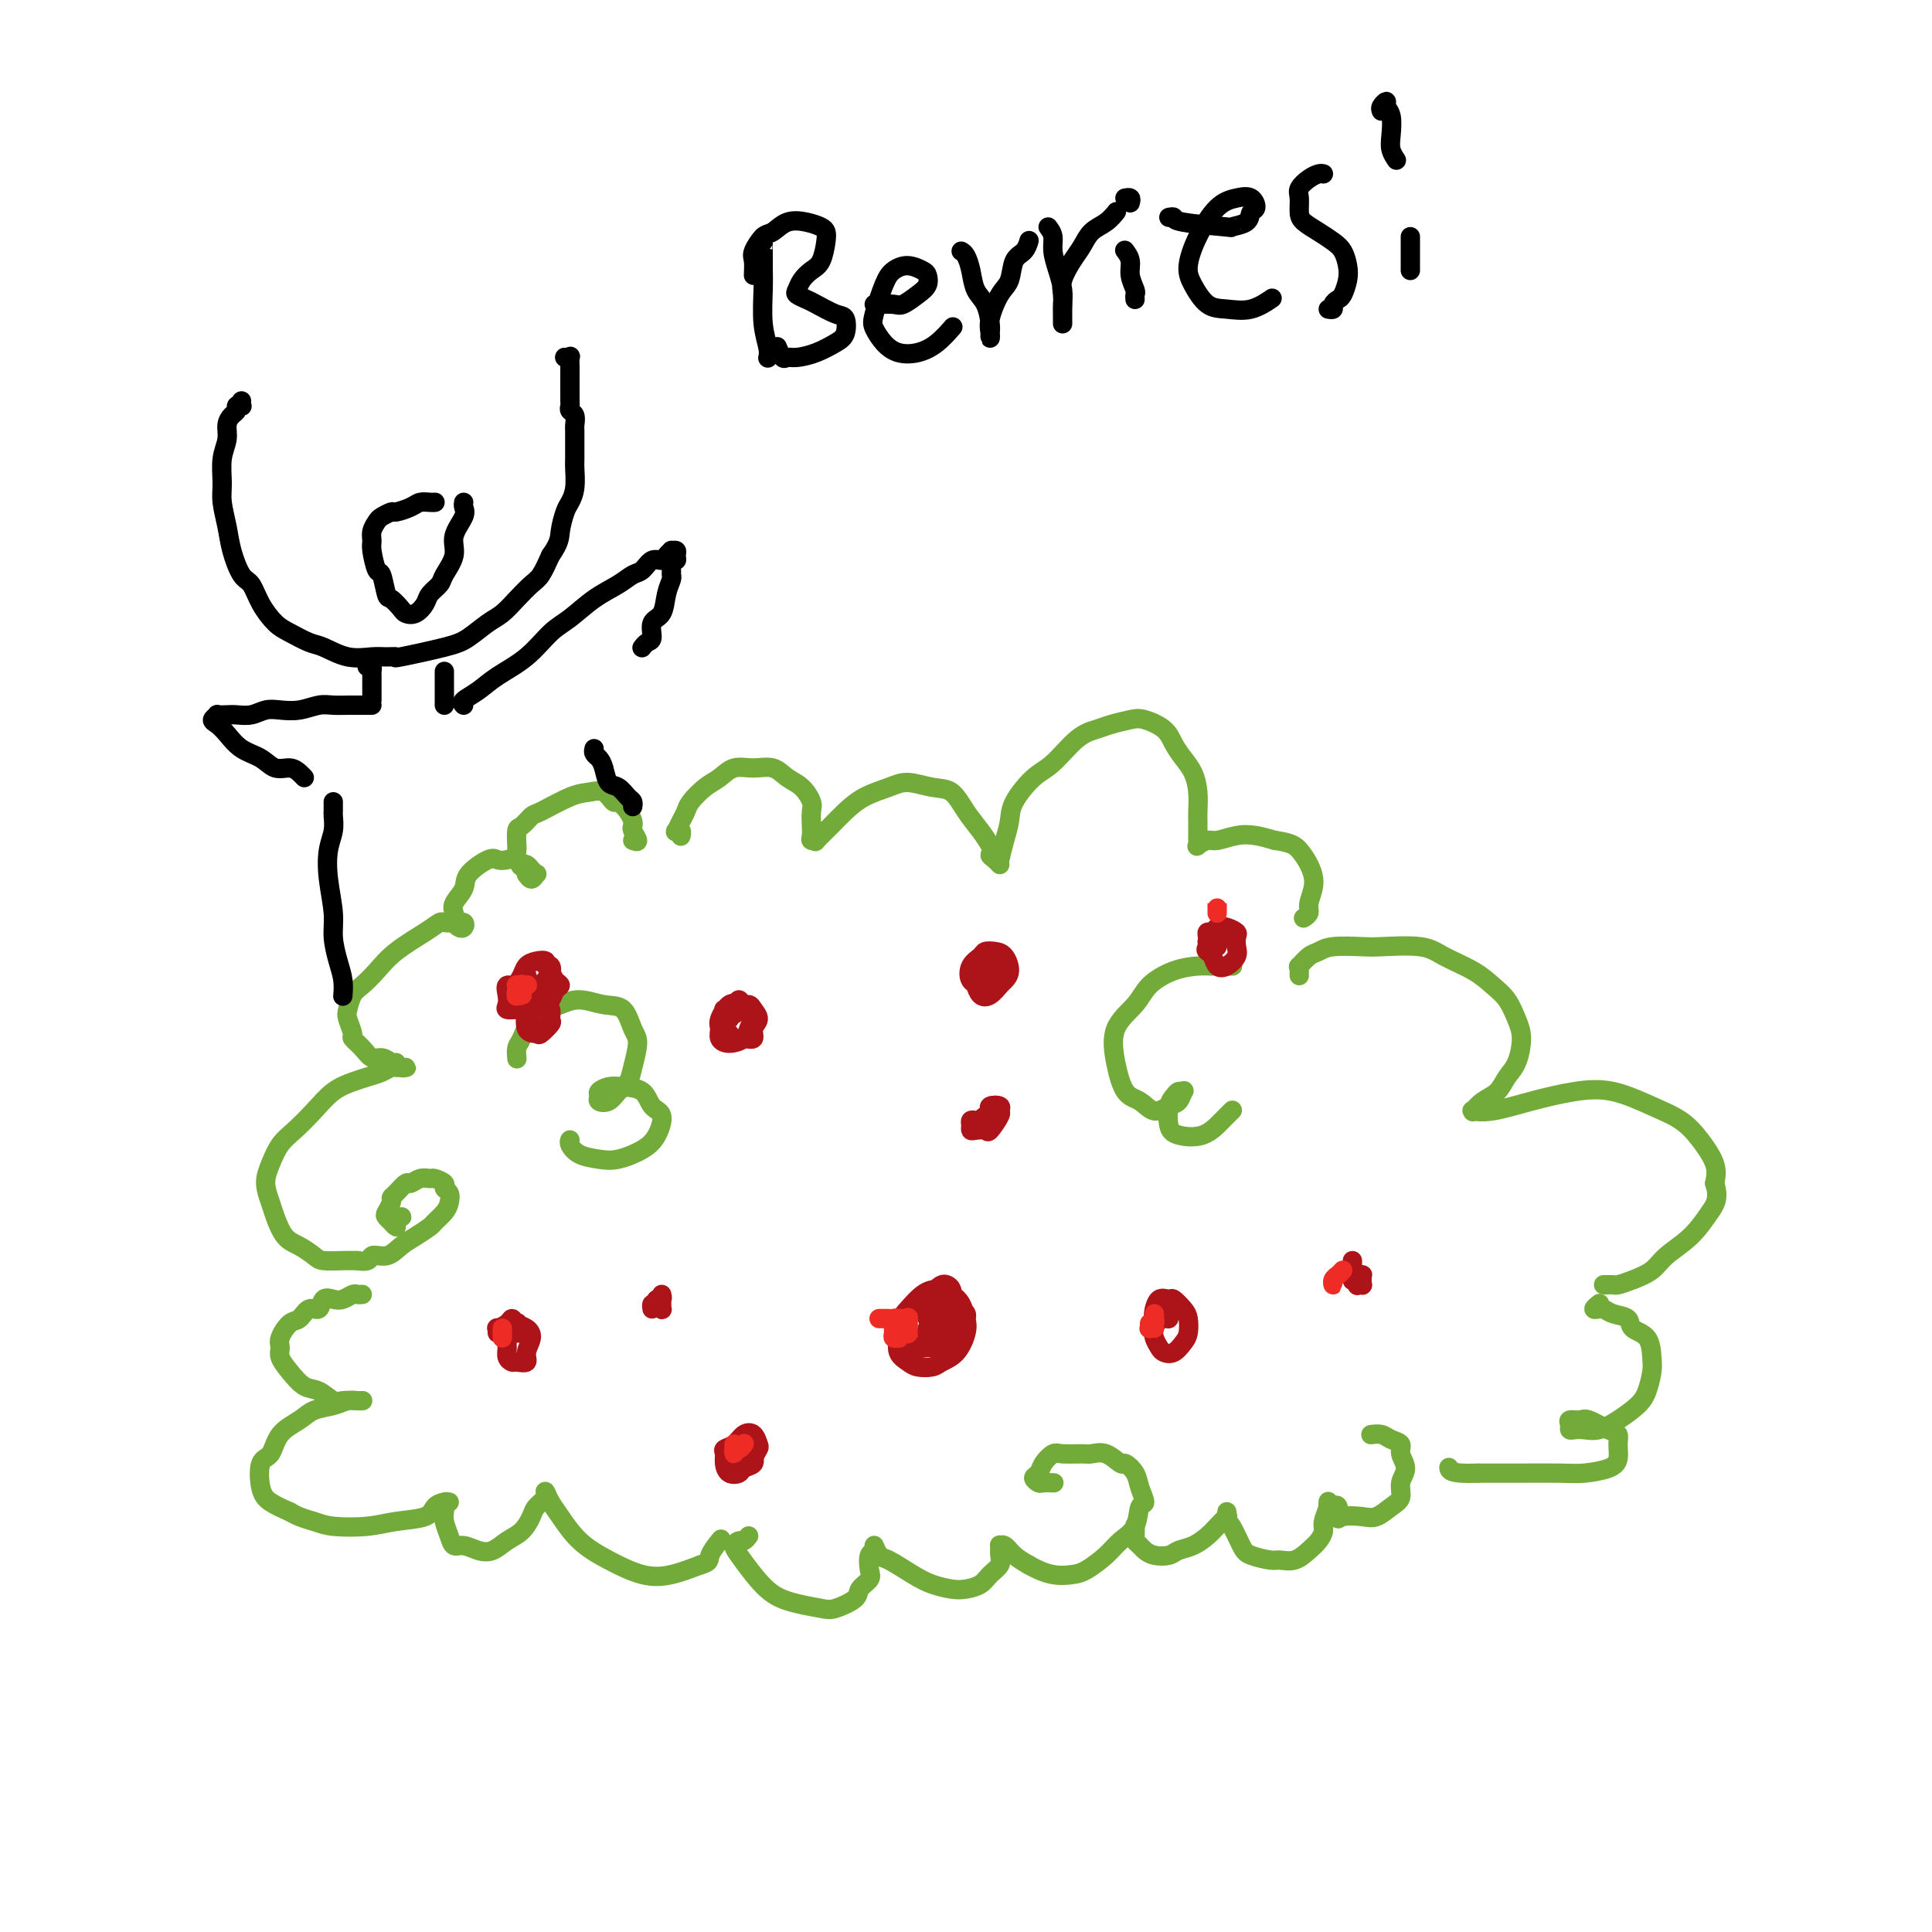 <svg viewBox='0 0 400 400' version='1.1' xmlns='http://www.w3.org/2000/svg' xmlns:xlink='http://www.w3.org/1999/xlink'><g fill='none' stroke='#73AB3A' stroke-width='4' stroke-linecap='round' stroke-linejoin='round'><path d='M131,174c0.535,0.201 1.070,0.402 1,0c-0.070,-0.402 -0.744,-1.408 -1,-2c-0.256,-0.592 -0.095,-0.769 0,-1c0.095,-0.231 0.126,-0.514 0,-1c-0.126,-0.486 -0.407,-1.174 -1,-2c-0.593,-0.826 -1.499,-1.790 -2,-2c-0.501,-0.210 -0.596,0.333 -1,0c-0.404,-0.333 -1.115,-1.541 -2,-2c-0.885,-0.459 -1.942,-0.168 -3,0c-1.058,0.168 -2.115,0.214 -4,1c-1.885,0.786 -4.596,2.312 -6,3c-1.404,0.688 -1.500,0.536 -2,1c-0.500,0.464 -1.403,1.543 -2,2c-0.597,0.457 -0.889,0.292 -1,1c-0.111,0.708 -0.040,2.289 0,3c0.040,0.711 0.048,0.553 0,1c-0.048,0.447 -0.154,1.498 0,2c0.154,0.502 0.567,0.456 1,1c0.433,0.544 0.887,1.677 1,2c0.113,0.323 -0.116,-0.165 0,0c0.116,0.165 0.578,0.983 1,1c0.422,0.017 0.804,-0.766 1,-1c0.196,-0.234 0.207,0.082 0,0c-0.207,-0.082 -0.633,-0.560 -1,-1c-0.367,-0.440 -0.676,-0.840 -1,-1c-0.324,-0.160 -0.662,-0.080 -1,0'/><path d='M108,179c-0.133,1.014 -0.467,-0.451 -1,-1c-0.533,-0.549 -1.265,-0.180 -2,0c-0.735,0.180 -1.472,0.173 -2,0c-0.528,-0.173 -0.845,-0.513 -2,0c-1.155,0.513 -3.146,1.878 -4,3c-0.854,1.122 -0.569,2.002 -1,3c-0.431,0.998 -1.577,2.113 -2,3c-0.423,0.887 -0.124,1.545 0,2c0.124,0.455 0.073,0.707 0,1c-0.073,0.293 -0.169,0.629 0,1c0.169,0.371 0.602,0.779 1,1c0.398,0.221 0.760,0.254 1,0c0.240,-0.254 0.360,-0.796 0,-1c-0.360,-0.204 -1.198,-0.071 -2,0c-0.802,0.071 -1.569,0.080 -2,0c-0.431,-0.080 -0.528,-0.250 -1,0c-0.472,0.250 -1.320,0.919 -3,2c-1.680,1.081 -4.191,2.573 -6,4c-1.809,1.427 -2.917,2.790 -4,4c-1.083,1.210 -2.142,2.268 -3,3c-0.858,0.732 -1.513,1.137 -2,2c-0.487,0.863 -0.804,2.184 -1,3c-0.196,0.816 -0.271,1.126 0,2c0.271,0.874 0.888,2.310 1,3c0.112,0.690 -0.279,0.632 0,1c0.279,0.368 1.229,1.160 2,2c0.771,0.840 1.361,1.726 2,2c0.639,0.274 1.325,-0.065 2,0c0.675,0.065 1.337,0.532 2,1'/><path d='M81,220c1.476,0.944 1.167,0.306 1,0c-0.167,-0.306 -0.191,-0.278 0,0c0.191,0.278 0.598,0.807 1,1c0.402,0.193 0.799,0.051 1,0c0.201,-0.051 0.206,-0.011 0,0c-0.206,0.011 -0.625,-0.008 -1,0c-0.375,0.008 -0.707,0.043 -1,0c-0.293,-0.043 -0.546,-0.165 -1,0c-0.454,0.165 -1.111,0.616 -2,1c-0.889,0.384 -2.012,0.700 -3,1c-0.988,0.300 -1.840,0.582 -3,1c-1.160,0.418 -2.629,0.971 -4,2c-1.371,1.029 -2.645,2.532 -4,4c-1.355,1.468 -2.791,2.900 -4,4c-1.209,1.100 -2.192,1.868 -3,3c-0.808,1.132 -1.441,2.628 -2,4c-0.559,1.372 -1.045,2.618 -1,4c0.045,1.382 0.621,2.899 1,4c0.379,1.101 0.561,1.787 1,3c0.439,1.213 1.135,2.952 2,4c0.865,1.048 1.897,1.405 3,2c1.103,0.595 2.275,1.427 3,2c0.725,0.573 1.003,0.885 2,1c0.997,0.115 2.713,0.033 4,0c1.287,-0.033 2.143,-0.016 3,0'/><path d='M74,261c2.857,0.521 2.499,-0.676 3,-1c0.501,-0.324 1.859,0.226 3,0c1.141,-0.226 2.064,-1.230 3,-2c0.936,-0.770 1.886,-1.308 3,-2c1.114,-0.692 2.391,-1.537 3,-2c0.609,-0.463 0.551,-0.544 1,-1c0.449,-0.456 1.404,-1.288 2,-2c0.596,-0.712 0.832,-1.305 1,-2c0.168,-0.695 0.267,-1.492 0,-2c-0.267,-0.508 -0.900,-0.726 -1,-1c-0.100,-0.274 0.334,-0.605 0,-1c-0.334,-0.395 -1.436,-0.854 -2,-1c-0.564,-0.146 -0.588,0.020 -1,0c-0.412,-0.020 -1.211,-0.226 -2,0c-0.789,0.226 -1.570,0.886 -2,1c-0.430,0.114 -0.511,-0.316 -1,0c-0.489,0.316 -1.386,1.380 -2,2c-0.614,0.620 -0.945,0.797 -1,1c-0.055,0.203 0.166,0.431 0,1c-0.166,0.569 -0.720,1.477 -1,2c-0.280,0.523 -0.286,0.659 0,1c0.286,0.341 0.865,0.886 1,1c0.135,0.114 -0.173,-0.204 0,0c0.173,0.204 0.827,0.930 1,1c0.173,0.070 -0.136,-0.517 0,-1c0.136,-0.483 0.717,-0.861 1,-1c0.283,-0.139 0.269,-0.037 0,0c-0.269,0.037 -0.791,0.011 -1,0c-0.209,-0.011 -0.104,-0.005 0,0'/><path d='M75,268c-0.358,0.029 -0.716,0.058 -1,0c-0.284,-0.058 -0.495,-0.204 -1,0c-0.505,0.204 -1.304,0.757 -2,1c-0.696,0.243 -1.289,0.178 -2,0c-0.711,-0.178 -1.541,-0.467 -2,0c-0.459,0.467 -0.547,1.690 -1,2c-0.453,0.310 -1.270,-0.293 -2,0c-0.730,0.293 -1.374,1.481 -2,2c-0.626,0.519 -1.234,0.368 -2,1c-0.766,0.632 -1.688,2.047 -2,3c-0.312,0.953 -0.012,1.444 0,2c0.012,0.556 -0.264,1.176 0,2c0.264,0.824 1.066,1.853 2,3c0.934,1.147 1.998,2.412 3,3c1.002,0.588 1.943,0.497 3,1c1.057,0.503 2.231,1.599 3,2c0.769,0.401 1.132,0.108 2,0c0.868,-0.108 2.241,-0.030 3,0c0.759,0.030 0.903,0.011 1,0c0.097,-0.011 0.146,-0.015 0,0c-0.146,0.015 -0.488,0.048 -1,0c-0.512,-0.048 -1.194,-0.177 -2,0c-0.806,0.177 -1.734,0.660 -3,1c-1.266,0.340 -2.868,0.535 -4,1c-1.132,0.465 -1.793,1.199 -3,2c-1.207,0.801 -2.960,1.671 -4,3c-1.040,1.329 -1.367,3.119 -2,4c-0.633,0.881 -1.572,0.855 -2,2c-0.428,1.145 -0.346,3.462 0,5c0.346,1.538 0.956,2.297 2,3c1.044,0.703 2.522,1.352 4,2'/><path d='M60,313c1.912,1.170 3.692,1.593 5,2c1.308,0.407 2.142,0.796 4,1c1.858,0.204 4.739,0.223 7,0c2.261,-0.223 3.903,-0.686 6,-1c2.097,-0.314 4.649,-0.477 6,-1c1.351,-0.523 1.500,-1.405 2,-2c0.500,-0.595 1.349,-0.903 2,-1c0.651,-0.097 1.102,0.018 1,0c-0.102,-0.018 -0.756,-0.167 -1,0c-0.244,0.167 -0.077,0.651 0,1c0.077,0.349 0.064,0.562 0,1c-0.064,0.438 -0.180,1.102 0,2c0.180,0.898 0.656,2.032 1,3c0.344,0.968 0.556,1.770 1,2c0.444,0.230 1.119,-0.111 2,0c0.881,0.111 1.966,0.675 3,1c1.034,0.325 2.016,0.411 3,0c0.984,-0.411 1.970,-1.318 3,-2c1.030,-0.682 2.104,-1.139 3,-2c0.896,-0.861 1.612,-2.127 2,-3c0.388,-0.873 0.446,-1.353 1,-2c0.554,-0.647 1.603,-1.462 2,-2c0.397,-0.538 0.141,-0.798 0,-1c-0.141,-0.202 -0.168,-0.347 0,0c0.168,0.347 0.532,1.186 1,2c0.468,0.814 1.039,1.603 2,3c0.961,1.397 2.310,3.402 4,5c1.690,1.598 3.721,2.789 6,4c2.279,1.211 4.806,2.441 7,3c2.194,0.559 4.055,0.445 6,0c1.945,-0.445 3.972,-1.223 6,-2'/><path d='M145,324c2.190,-0.583 1.667,-1.042 2,-2c0.333,-0.958 1.524,-2.417 2,-3c0.476,-0.583 0.238,-0.292 0,0'/><path d='M141,173c-0.029,0.110 -0.057,0.220 0,0c0.057,-0.220 0.201,-0.769 0,-1c-0.201,-0.231 -0.746,-0.144 -1,0c-0.254,0.144 -0.217,0.344 0,0c0.217,-0.344 0.613,-1.232 1,-2c0.387,-0.768 0.763,-1.415 1,-2c0.237,-0.585 0.334,-1.109 1,-2c0.666,-0.891 1.900,-2.149 3,-3c1.100,-0.851 2.065,-1.293 3,-2c0.935,-0.707 1.839,-1.677 3,-2c1.161,-0.323 2.578,0.000 4,0c1.422,-0.000 2.850,-0.325 4,0c1.150,0.325 2.021,1.298 3,2c0.979,0.702 2.067,1.133 3,2c0.933,0.867 1.713,2.170 2,3c0.287,0.830 0.081,1.189 0,2c-0.081,0.811 -0.038,2.076 0,3c0.038,0.924 0.072,1.506 0,2c-0.072,0.494 -0.249,0.898 0,1c0.249,0.102 0.925,-0.098 1,0c0.075,0.098 -0.451,0.493 0,0c0.451,-0.493 1.879,-1.874 3,-3c1.121,-1.126 1.934,-1.997 3,-3c1.066,-1.003 2.386,-2.139 4,-3c1.614,-0.861 3.523,-1.449 5,-2c1.477,-0.551 2.521,-1.067 4,-1c1.479,0.067 3.394,0.717 5,1c1.606,0.283 2.905,0.200 4,1c1.095,0.800 1.987,2.485 3,4c1.013,1.515 2.147,2.862 3,4c0.853,1.138 1.427,2.069 2,3'/><path d='M205,175c1.193,2.110 0.175,1.885 0,2c-0.175,0.115 0.492,0.569 1,1c0.508,0.431 0.858,0.839 1,1c0.142,0.161 0.077,0.075 0,0c-0.077,-0.075 -0.166,-0.138 0,-1c0.166,-0.862 0.588,-2.521 1,-4c0.412,-1.479 0.816,-2.777 1,-4c0.184,-1.223 0.150,-2.369 1,-4c0.850,-1.631 2.586,-3.746 4,-5c1.414,-1.254 2.507,-1.646 4,-3c1.493,-1.354 3.385,-3.671 5,-5c1.615,-1.329 2.954,-1.672 4,-2c1.046,-0.328 1.799,-0.643 3,-1c1.201,-0.357 2.849,-0.756 4,-1c1.151,-0.244 1.803,-0.334 3,0c1.197,0.334 2.937,1.092 4,2c1.063,0.908 1.448,1.966 2,3c0.552,1.034 1.272,2.043 2,3c0.728,0.957 1.463,1.861 2,3c0.537,1.139 0.876,2.515 1,4c0.124,1.485 0.034,3.081 0,4c-0.034,0.919 -0.011,1.161 0,2c0.011,0.839 0.009,2.273 0,3c-0.009,0.727 -0.026,0.746 0,1c0.026,0.254 0.096,0.744 0,1c-0.096,0.256 -0.357,0.278 0,0c0.357,-0.278 1.333,-0.856 2,-1c0.667,-0.144 1.024,0.147 2,0c0.976,-0.147 2.570,-0.732 4,-1c1.430,-0.268 2.694,-0.219 4,0c1.306,0.219 2.653,0.610 4,1'/><path d='M264,174c3.507,0.475 4.275,1.163 5,2c0.725,0.837 1.406,1.821 2,3c0.594,1.179 1.101,2.551 1,4c-0.101,1.449 -0.811,2.976 -1,4c-0.189,1.024 0.141,1.545 0,2c-0.141,0.455 -0.755,0.844 -1,1c-0.245,0.156 -0.123,0.078 0,0'/><path d='M269,202c-0.013,-0.295 -0.026,-0.589 0,-1c0.026,-0.411 0.090,-0.937 0,-1c-0.090,-0.063 -0.333,0.337 0,0c0.333,-0.337 1.242,-1.410 2,-2c0.758,-0.590 1.364,-0.695 2,-1c0.636,-0.305 1.301,-0.809 3,-1c1.699,-0.191 4.432,-0.071 6,0c1.568,0.071 1.970,0.091 4,0c2.030,-0.091 5.688,-0.293 8,0c2.312,0.293 3.277,1.082 5,2c1.723,0.918 4.203,1.966 6,3c1.797,1.034 2.910,2.055 4,3c1.090,0.945 2.156,1.813 3,3c0.844,1.187 1.465,2.692 2,4c0.535,1.308 0.985,2.419 1,4c0.015,1.581 -0.406,3.632 -1,5c-0.594,1.368 -1.360,2.051 -2,3c-0.640,0.949 -1.155,2.163 -2,3c-0.845,0.837 -2.021,1.298 -3,2c-0.979,0.702 -1.760,1.647 -2,2c-0.240,0.353 0.061,0.116 0,0c-0.061,-0.116 -0.484,-0.110 0,0c0.484,0.110 1.874,0.326 4,0c2.126,-0.326 4.988,-1.193 8,-2c3.012,-0.807 6.174,-1.554 9,-2c2.826,-0.446 5.314,-0.591 8,0c2.686,0.591 5.568,1.918 8,3c2.432,1.082 4.415,1.919 6,3c1.585,1.081 2.773,2.406 4,4c1.227,1.594 2.493,3.455 3,5c0.507,1.545 0.253,2.772 0,4'/><path d='M355,245c1.027,3.121 0.095,4.422 -1,6c-1.095,1.578 -2.353,3.432 -4,5c-1.647,1.568 -3.684,2.851 -5,4c-1.316,1.149 -1.910,2.164 -3,3c-1.090,0.836 -2.674,1.492 -4,2c-1.326,0.508 -2.394,0.868 -3,1c-0.606,0.132 -0.750,0.035 -1,0c-0.250,-0.035 -0.606,-0.010 -1,0c-0.394,0.010 -0.827,0.003 -1,0c-0.173,-0.003 -0.087,-0.001 0,0'/><path d='M331,270c0.145,-0.114 0.290,-0.227 0,0c-0.290,0.227 -1.015,0.796 -1,1c0.015,0.204 0.772,0.043 1,0c0.228,-0.043 -0.071,0.034 0,0c0.071,-0.034 0.513,-0.177 1,0c0.487,0.177 1.020,0.673 2,1c0.980,0.327 2.407,0.484 3,1c0.593,0.516 0.352,1.391 1,2c0.648,0.609 2.183,0.953 3,2c0.817,1.047 0.915,2.798 1,4c0.085,1.202 0.158,1.857 0,3c-0.158,1.143 -0.545,2.776 -1,4c-0.455,1.224 -0.976,2.041 -2,3c-1.024,0.959 -2.551,2.062 -4,3c-1.449,0.938 -2.818,1.713 -4,2c-1.182,0.287 -2.175,0.087 -3,0c-0.825,-0.087 -1.483,-0.061 -2,0c-0.517,0.061 -0.895,0.158 -1,0c-0.105,-0.158 0.062,-0.571 0,-1c-0.062,-0.429 -0.352,-0.873 0,-1c0.352,-0.127 1.348,0.062 2,0c0.652,-0.062 0.960,-0.375 2,0c1.040,0.375 2.811,1.438 4,2c1.189,0.562 1.795,0.624 2,1c0.205,0.376 0.009,1.068 0,2c-0.009,0.932 0.170,2.106 0,3c-0.170,0.894 -0.689,1.507 -2,2c-1.311,0.493 -3.413,0.864 -5,1c-1.587,0.136 -2.658,0.037 -5,0c-2.342,-0.037 -5.955,-0.010 -9,0c-3.045,0.010 -5.523,0.005 -8,0'/><path d='M306,305c-5.844,0.244 -5.956,-0.644 -6,-1c-0.044,-0.356 -0.022,-0.178 0,0'/><path d='M155,318c-0.343,0.443 -0.686,0.887 -1,1c-0.314,0.113 -0.598,-0.104 -1,0c-0.402,0.104 -0.920,0.528 -1,1c-0.080,0.472 0.279,0.991 1,2c0.721,1.009 1.805,2.506 3,4c1.195,1.494 2.503,2.983 4,4c1.497,1.017 3.184,1.563 5,2c1.816,0.437 3.762,0.766 5,1c1.238,0.234 1.768,0.373 3,0c1.232,-0.373 3.166,-1.260 4,-2c0.834,-0.740 0.567,-1.335 1,-2c0.433,-0.665 1.565,-1.399 2,-2c0.435,-0.601 0.172,-1.068 0,-2c-0.172,-0.932 -0.253,-2.329 0,-3c0.253,-0.671 0.840,-0.615 1,-1c0.160,-0.385 -0.107,-1.211 0,-1c0.107,0.211 0.588,1.458 1,2c0.412,0.542 0.756,0.381 2,1c1.244,0.619 3.387,2.020 5,3c1.613,0.980 2.697,1.539 4,2c1.303,0.461 2.826,0.825 4,1c1.174,0.175 1.999,0.161 3,0c1.001,-0.161 2.177,-0.467 3,-1c0.823,-0.533 1.292,-1.291 2,-2c0.708,-0.709 1.656,-1.368 2,-2c0.344,-0.632 0.083,-1.235 0,-2c-0.083,-0.765 0.011,-1.691 0,-2c-0.011,-0.309 -0.127,-0.000 0,0c0.127,0.000 0.496,-0.308 1,0c0.504,0.308 1.144,1.231 2,2c0.856,0.769 1.928,1.385 3,2'/><path d='M213,324c1.852,1.066 3.482,1.730 5,2c1.518,0.270 2.925,0.146 4,0c1.075,-0.146 1.817,-0.313 3,-1c1.183,-0.687 2.805,-1.895 4,-3c1.195,-1.105 1.963,-2.109 3,-3c1.037,-0.891 2.343,-1.670 3,-3c0.657,-1.330 0.666,-3.212 1,-4c0.334,-0.788 0.992,-0.482 1,-1c0.008,-0.518 -0.633,-1.859 -1,-3c-0.367,-1.141 -0.459,-2.081 -1,-3c-0.541,-0.919 -1.532,-1.815 -2,-2c-0.468,-0.185 -0.412,0.343 -1,0c-0.588,-0.343 -1.820,-1.558 -3,-2c-1.180,-0.442 -2.309,-0.113 -3,0c-0.691,0.113 -0.944,0.009 -2,0c-1.056,-0.009 -2.915,0.077 -4,0c-1.085,-0.077 -1.398,-0.318 -2,0c-0.602,0.318 -1.494,1.196 -2,2c-0.506,0.804 -0.625,1.536 -1,2c-0.375,0.464 -1.004,0.660 -1,1c0.004,0.340 0.642,0.823 1,1c0.358,0.177 0.436,0.047 1,0c0.564,-0.047 1.613,-0.013 2,0c0.387,0.013 0.110,0.004 0,0c-0.110,-0.004 -0.055,-0.002 0,0'/><path d='M235,316c-0.007,-0.203 -0.013,-0.405 0,0c0.013,0.405 0.047,1.419 0,2c-0.047,0.581 -0.174,0.731 0,1c0.174,0.269 0.651,0.657 1,1c0.349,0.343 0.572,0.640 1,1c0.428,0.360 1.063,0.784 2,1c0.937,0.216 2.176,0.224 3,0c0.824,-0.224 1.234,-0.681 2,-1c0.766,-0.319 1.890,-0.501 3,-1c1.110,-0.499 2.206,-1.315 3,-2c0.794,-0.685 1.285,-1.238 2,-2c0.715,-0.762 1.655,-1.731 2,-2c0.345,-0.269 0.094,0.163 0,0c-0.094,-0.163 -0.033,-0.920 0,-1c0.033,-0.080 0.037,0.517 0,1c-0.037,0.483 -0.115,0.851 0,1c0.115,0.149 0.425,0.078 1,1c0.575,0.922 1.417,2.837 2,4c0.583,1.163 0.908,1.574 2,2c1.092,0.426 2.950,0.869 4,1c1.050,0.131 1.290,-0.048 2,0c0.710,0.048 1.888,0.323 3,0c1.112,-0.323 2.158,-1.246 3,-2c0.842,-0.754 1.479,-1.340 2,-2c0.521,-0.660 0.924,-1.393 1,-2c0.076,-0.607 -0.177,-1.087 0,-2c0.177,-0.913 0.782,-2.258 1,-3c0.218,-0.742 0.048,-0.879 0,-1c-0.048,-0.121 0.026,-0.225 0,0c-0.026,0.225 -0.150,0.779 0,1c0.150,0.221 0.575,0.111 1,0'/><path d='M276,312c1.458,-1.251 1.104,1.123 1,2c-0.104,0.877 0.043,0.258 1,0c0.957,-0.258 2.724,-0.155 4,0c1.276,0.155 2.060,0.362 3,0c0.940,-0.362 2.038,-1.294 3,-2c0.962,-0.706 1.790,-1.187 2,-2c0.210,-0.813 -0.199,-1.958 0,-3c0.199,-1.042 1.004,-1.982 1,-3c-0.004,-1.018 -0.818,-2.115 -1,-3c-0.182,-0.885 0.266,-1.558 0,-2c-0.266,-0.442 -1.248,-0.654 -2,-1c-0.752,-0.346 -1.274,-0.825 -2,-1c-0.726,-0.175 -1.657,-0.047 -2,0c-0.343,0.047 -0.098,0.013 0,0c0.098,-0.013 0.049,-0.007 0,0'/><path d='M255,200c0.182,0.001 0.364,0.002 0,0c-0.364,-0.002 -1.273,-0.006 -2,0c-0.727,0.006 -1.270,0.024 -2,0c-0.730,-0.024 -1.646,-0.088 -3,0c-1.354,0.088 -3.145,0.328 -5,1c-1.855,0.672 -3.774,1.777 -5,3c-1.226,1.223 -1.759,2.564 -3,4c-1.241,1.436 -3.189,2.968 -4,5c-0.811,2.032 -0.485,4.566 0,7c0.485,2.434 1.128,4.770 2,6c0.872,1.230 1.975,1.355 3,2c1.025,0.645 1.974,1.809 3,2c1.026,0.191 2.128,-0.591 3,-1c0.872,-0.409 1.513,-0.447 2,-1c0.487,-0.553 0.821,-1.622 1,-2c0.179,-0.378 0.205,-0.064 0,0c-0.205,0.064 -0.640,-0.123 -1,0c-0.360,0.123 -0.645,0.557 -1,1c-0.355,0.443 -0.779,0.894 -1,2c-0.221,1.106 -0.238,2.867 0,4c0.238,1.133 0.729,1.638 2,2c1.271,0.362 3.320,0.582 5,0c1.680,-0.582 2.991,-1.964 4,-3c1.009,-1.036 1.717,-1.724 2,-2c0.283,-0.276 0.142,-0.138 0,0'/><path d='M107,219c0.019,0.194 0.039,0.389 0,0c-0.039,-0.389 -0.135,-1.361 0,-2c0.135,-0.639 0.502,-0.947 1,-2c0.498,-1.053 1.126,-2.853 2,-4c0.874,-1.147 1.995,-1.642 3,-2c1.005,-0.358 1.894,-0.580 3,-1c1.106,-0.420 2.431,-1.037 4,-1c1.569,0.037 3.384,0.730 5,1c1.616,0.270 3.033,0.117 4,1c0.967,0.883 1.482,2.803 2,4c0.518,1.197 1.037,1.673 1,3c-0.037,1.327 -0.630,3.505 -1,5c-0.370,1.495 -0.515,2.306 -1,3c-0.485,0.694 -1.308,1.269 -2,2c-0.692,0.731 -1.252,1.618 -2,2c-0.748,0.382 -1.685,0.260 -2,0c-0.315,-0.260 -0.008,-0.657 0,-1c0.008,-0.343 -0.283,-0.632 0,-1c0.283,-0.368 1.142,-0.816 2,-1c0.858,-0.184 1.717,-0.103 3,0c1.283,0.103 2.992,0.229 4,1c1.008,0.771 1.316,2.186 2,3c0.684,0.814 1.745,1.028 2,2c0.255,0.972 -0.295,2.703 -1,4c-0.705,1.297 -1.566,2.159 -3,3c-1.434,0.841 -3.442,1.661 -5,2c-1.558,0.339 -2.666,0.196 -4,0c-1.334,-0.196 -2.894,-0.444 -4,-1c-1.106,-0.556 -1.759,-1.419 -2,-2c-0.241,-0.581 -0.069,-0.880 0,-1c0.069,-0.120 0.034,-0.060 0,0'/></g>
<g fill='none' stroke='#AD1419' stroke-width='4' stroke-linecap='round' stroke-linejoin='round'><path d='M109,202c0.099,0.064 0.198,0.128 0,0c-0.198,-0.128 -0.694,-0.448 -1,0c-0.306,0.448 -0.424,1.665 -1,2c-0.576,0.335 -1.611,-0.212 -2,0c-0.389,0.212 -0.131,1.182 0,2c0.131,0.818 0.137,1.485 0,2c-0.137,0.515 -0.416,0.878 0,1c0.416,0.122 1.526,0.002 2,0c0.474,-0.002 0.313,0.113 1,0c0.687,-0.113 2.224,-0.455 3,-1c0.776,-0.545 0.792,-1.294 1,-2c0.208,-0.706 0.607,-1.370 1,-2c0.393,-0.630 0.779,-1.227 1,-2c0.221,-0.773 0.277,-1.722 0,-2c-0.277,-0.278 -0.886,0.114 -1,0c-0.114,-0.114 0.267,-0.733 0,-1c-0.267,-0.267 -1.184,-0.180 -2,0c-0.816,0.180 -1.532,0.455 -2,1c-0.468,0.545 -0.687,1.361 -1,2c-0.313,0.639 -0.719,1.100 -1,2c-0.281,0.900 -0.436,2.239 0,3c0.436,0.761 1.464,0.943 2,1c0.536,0.057 0.579,-0.012 1,0c0.421,0.012 1.220,0.106 2,0c0.780,-0.106 1.541,-0.412 2,-1c0.459,-0.588 0.614,-1.459 1,-2c0.386,-0.541 1.001,-0.753 1,-1c-0.001,-0.247 -0.619,-0.530 -1,-1c-0.381,-0.470 -0.526,-1.126 -1,-1c-0.474,0.126 -1.278,1.036 -2,2c-0.722,0.964 -1.361,1.982 -2,3'/><path d='M110,207c-0.815,0.998 -0.852,0.992 -1,2c-0.148,1.008 -0.408,3.028 0,4c0.408,0.972 1.484,0.895 2,1c0.516,0.105 0.474,0.393 1,0c0.526,-0.393 1.621,-1.465 2,-2c0.379,-0.535 0.042,-0.533 0,-1c-0.042,-0.467 0.209,-1.404 0,-2c-0.209,-0.596 -0.879,-0.849 -1,-1c-0.121,-0.151 0.307,-0.198 0,0c-0.307,0.198 -1.350,0.641 -2,1c-0.650,0.359 -0.906,0.635 -1,1c-0.094,0.365 -0.027,0.819 0,1c0.027,0.181 0.013,0.091 0,0'/><path d='M107,276c0.082,0.018 0.165,0.036 0,0c-0.165,-0.036 -0.577,-0.125 -1,0c-0.423,0.125 -0.858,0.464 -1,1c-0.142,0.536 0.008,1.269 0,2c-0.008,0.731 -0.175,1.459 0,2c0.175,0.541 0.692,0.896 1,1c0.308,0.104 0.406,-0.042 1,0c0.594,0.042 1.683,0.271 2,0c0.317,-0.271 -0.139,-1.044 0,-2c0.139,-0.956 0.873,-2.096 1,-3c0.127,-0.904 -0.352,-1.573 -1,-2c-0.648,-0.427 -1.466,-0.613 -2,-1c-0.534,-0.387 -0.785,-0.974 -1,-1c-0.215,-0.026 -0.394,0.511 -1,1c-0.606,0.489 -1.639,0.931 -2,1c-0.361,0.069 -0.051,-0.234 0,0c0.051,0.234 -0.158,1.005 0,1c0.158,-0.005 0.683,-0.786 1,-1c0.317,-0.214 0.425,0.138 1,0c0.575,-0.138 1.616,-0.768 2,-1c0.384,-0.232 0.110,-0.066 0,0c-0.110,0.066 -0.055,0.033 0,0'/><path d='M137,268c0.105,0.445 0.210,0.891 0,1c-0.210,0.109 -0.736,-0.117 -1,0c-0.264,0.117 -0.267,0.578 0,1c0.267,0.422 0.804,0.806 1,1c0.196,0.194 0.050,0.200 0,0c-0.050,-0.200 -0.003,-0.604 0,-1c0.003,-0.396 -0.038,-0.782 0,-1c0.038,-0.218 0.154,-0.268 0,0c-0.154,0.268 -0.577,0.855 -1,1c-0.423,0.145 -0.845,-0.153 -1,0c-0.155,0.153 -0.044,0.758 0,1c0.044,0.242 0.022,0.121 0,0'/><path d='M151,211c-0.421,0.024 -0.842,0.048 -1,0c-0.158,-0.048 -0.054,-0.167 0,0c0.054,0.167 0.058,0.619 0,1c-0.058,0.381 -0.180,0.692 0,1c0.180,0.308 0.660,0.612 1,1c0.340,0.388 0.541,0.858 1,1c0.459,0.142 1.178,-0.045 2,0c0.822,0.045 1.749,0.324 2,0c0.251,-0.324 -0.173,-1.249 0,-2c0.173,-0.751 0.945,-1.328 1,-2c0.055,-0.672 -0.606,-1.438 -1,-2c-0.394,-0.562 -0.522,-0.919 -1,-1c-0.478,-0.081 -1.306,0.114 -2,0c-0.694,-0.114 -1.253,-0.538 -2,0c-0.747,0.538 -1.682,2.037 -2,3c-0.318,0.963 -0.019,1.391 0,2c0.019,0.609 -0.240,1.401 0,2c0.240,0.599 0.980,1.005 2,1c1.020,-0.005 2.319,-0.421 3,-1c0.681,-0.579 0.743,-1.323 1,-2c0.257,-0.677 0.708,-1.289 1,-2c0.292,-0.711 0.424,-1.521 0,-2c-0.424,-0.479 -1.406,-0.627 -2,-1c-0.594,-0.373 -0.802,-0.972 -1,-1c-0.198,-0.028 -0.386,0.515 -1,1c-0.614,0.485 -1.654,0.911 -2,1c-0.346,0.089 0.001,-0.158 0,0c-0.001,0.158 -0.351,0.723 0,1c0.351,0.277 1.402,0.267 2,0c0.598,-0.267 0.742,-0.791 1,-1c0.258,-0.209 0.629,-0.105 1,0'/><path d='M154,209c0.679,0.000 0.375,0.000 0,0c-0.375,-0.000 -0.821,0.000 -1,0c-0.179,0.000 -0.089,0.000 0,0'/><path d='M188,273c-0.306,0.350 -0.612,0.699 -1,1c-0.388,0.301 -0.859,0.553 -1,1c-0.141,0.447 0.049,1.087 0,2c-0.049,0.913 -0.338,2.098 0,3c0.338,0.902 1.301,1.519 2,2c0.699,0.481 1.133,0.824 2,1c0.867,0.176 2.166,0.186 3,0c0.834,-0.186 1.202,-0.567 2,-1c0.798,-0.433 2.027,-0.917 3,-2c0.973,-1.083 1.692,-2.763 2,-4c0.308,-1.237 0.207,-2.029 0,-3c-0.207,-0.971 -0.520,-2.122 -1,-3c-0.480,-0.878 -1.128,-1.484 -2,-2c-0.872,-0.516 -1.970,-0.942 -3,-1c-1.030,-0.058 -1.993,0.251 -3,1c-1.007,0.749 -2.059,1.938 -3,3c-0.941,1.062 -1.772,1.998 -2,3c-0.228,1.002 0.147,2.069 1,3c0.853,0.931 2.183,1.725 3,2c0.817,0.275 1.122,0.030 2,0c0.878,-0.030 2.330,0.155 4,-1c1.670,-1.155 3.560,-3.651 4,-5c0.440,-1.349 -0.569,-1.550 -1,-2c-0.431,-0.450 -0.283,-1.148 -1,-2c-0.717,-0.852 -2.299,-1.857 -3,-2c-0.701,-0.143 -0.522,0.575 -1,1c-0.478,0.425 -1.613,0.557 -2,1c-0.387,0.443 -0.027,1.196 0,2c0.027,0.804 -0.278,1.658 0,2c0.278,0.342 1.139,0.171 2,0'/><path d='M194,273c0.701,0.715 1.453,0.503 2,0c0.547,-0.503 0.890,-1.298 1,-2c0.110,-0.702 -0.013,-1.310 0,-2c0.013,-0.690 0.161,-1.460 0,-2c-0.161,-0.540 -0.633,-0.849 -1,-1c-0.367,-0.151 -0.631,-0.142 -1,0c-0.369,0.142 -0.842,0.418 -1,1c-0.158,0.582 0.000,1.470 0,2c-0.000,0.530 -0.158,0.704 0,1c0.158,0.296 0.632,0.716 1,1c0.368,0.284 0.632,0.433 1,0c0.368,-0.433 0.841,-1.449 1,-2c0.159,-0.551 0.004,-0.639 0,-1c-0.004,-0.361 0.142,-0.995 0,-1c-0.142,-0.005 -0.574,0.619 -1,1c-0.426,0.381 -0.847,0.517 -1,1c-0.153,0.483 -0.038,1.311 0,2c0.038,0.689 -0.000,1.239 0,2c0.000,0.761 0.039,1.732 0,2c-0.039,0.268 -0.157,-0.167 0,0c0.157,0.167 0.589,0.934 1,1c0.411,0.066 0.801,-0.571 1,-1c0.199,-0.429 0.207,-0.652 0,-1c-0.207,-0.348 -0.630,-0.822 -1,-1c-0.370,-0.178 -0.687,-0.060 -1,0c-0.313,0.060 -0.620,0.062 -1,0c-0.380,-0.062 -0.831,-0.188 -1,0c-0.169,0.188 -0.056,0.690 0,1c0.056,0.310 0.053,0.430 0,1c-0.053,0.570 -0.158,1.592 0,2c0.158,0.408 0.579,0.204 1,0'/><path d='M194,277c-0.510,1.209 -0.284,0.230 0,0c0.284,-0.230 0.627,0.288 1,0c0.373,-0.288 0.776,-1.381 1,-2c0.224,-0.619 0.267,-0.765 0,-1c-0.267,-0.235 -0.846,-0.558 -1,-1c-0.154,-0.442 0.116,-1.001 0,-1c-0.116,0.001 -0.619,0.564 -1,1c-0.381,0.436 -0.640,0.744 -1,1c-0.360,0.256 -0.822,0.458 -1,1c-0.178,0.542 -0.072,1.424 0,2c0.072,0.576 0.110,0.848 0,1c-0.110,0.152 -0.370,0.185 0,0c0.370,-0.185 1.369,-0.588 2,-1c0.631,-0.412 0.895,-0.832 1,-1c0.105,-0.168 0.053,-0.084 0,0'/><path d='M207,198c0.174,0.037 0.347,0.075 0,0c-0.347,-0.075 -1.215,-0.262 -2,0c-0.785,0.262 -1.487,0.972 -2,2c-0.513,1.028 -0.838,2.374 -1,3c-0.162,0.626 -0.160,0.533 0,1c0.160,0.467 0.478,1.493 1,2c0.522,0.507 1.248,0.493 2,0c0.752,-0.493 1.530,-1.467 2,-2c0.470,-0.533 0.630,-0.627 1,-1c0.370,-0.373 0.948,-1.026 1,-2c0.052,-0.974 -0.424,-2.270 -1,-3c-0.576,-0.730 -1.252,-0.893 -2,-1c-0.748,-0.107 -1.566,-0.158 -2,0c-0.434,0.158 -0.482,0.526 -1,1c-0.518,0.474 -1.505,1.053 -2,2c-0.495,0.947 -0.497,2.261 0,3c0.497,0.739 1.491,0.904 2,1c0.509,0.096 0.531,0.124 1,0c0.469,-0.124 1.386,-0.399 2,-1c0.614,-0.601 0.925,-1.527 1,-2c0.075,-0.473 -0.088,-0.491 0,-1c0.088,-0.509 0.425,-1.508 0,-2c-0.425,-0.492 -1.613,-0.478 -2,0c-0.387,0.478 0.026,1.421 0,2c-0.026,0.579 -0.492,0.794 -1,1c-0.508,0.206 -1.060,0.402 -1,1c0.060,0.598 0.731,1.600 1,2c0.269,0.400 0.134,0.200 0,0'/><path d='M241,272c-0.316,0.243 -0.632,0.485 -1,1c-0.368,0.515 -0.786,1.302 -1,2c-0.214,0.698 -0.222,1.305 0,2c0.222,0.695 0.676,1.477 1,2c0.324,0.523 0.518,0.785 1,1c0.482,0.215 1.252,0.381 2,0c0.748,-0.381 1.476,-1.311 2,-2c0.524,-0.689 0.846,-1.137 1,-2c0.154,-0.863 0.140,-2.142 0,-3c-0.140,-0.858 -0.406,-1.293 -1,-2c-0.594,-0.707 -1.518,-1.684 -2,-2c-0.482,-0.316 -0.523,0.028 -1,0c-0.477,-0.028 -1.389,-0.428 -2,0c-0.611,0.428 -0.920,1.685 -1,2c-0.080,0.315 0.070,-0.311 0,0c-0.070,0.311 -0.359,1.558 0,2c0.359,0.442 1.365,0.077 2,0c0.635,-0.077 0.898,0.133 1,0c0.102,-0.133 0.041,-0.611 0,-1c-0.041,-0.389 -0.064,-0.690 0,-1c0.064,-0.310 0.213,-0.629 0,-1c-0.213,-0.371 -0.789,-0.794 -1,-1c-0.211,-0.206 -0.056,-0.195 0,0c0.056,0.195 0.015,0.574 0,1c-0.015,0.426 -0.004,0.898 0,1c0.004,0.102 0.001,-0.165 0,0c-0.001,0.165 -0.000,0.761 0,1c0.000,0.239 0.000,0.119 0,0'/><path d='M253,194c-0.482,0.054 -0.963,0.107 -1,0c-0.037,-0.107 0.371,-0.375 0,0c-0.371,0.375 -1.519,1.395 -2,2c-0.481,0.605 -0.293,0.797 0,1c0.293,0.203 0.691,0.417 1,1c0.309,0.583 0.527,1.537 1,2c0.473,0.463 1.200,0.437 2,0c0.800,-0.437 1.673,-1.283 2,-2c0.327,-0.717 0.109,-1.303 0,-2c-0.109,-0.697 -0.109,-1.503 0,-2c0.109,-0.497 0.327,-0.684 0,-1c-0.327,-0.316 -1.198,-0.762 -2,-1c-0.802,-0.238 -1.535,-0.270 -2,0c-0.465,0.270 -0.661,0.842 -1,1c-0.339,0.158 -0.820,-0.097 -1,0c-0.180,0.097 -0.059,0.548 0,1c0.059,0.452 0.054,0.906 0,1c-0.054,0.094 -0.159,-0.171 0,0c0.159,0.171 0.581,0.777 1,1c0.419,0.223 0.834,0.064 1,0c0.166,-0.064 0.083,-0.032 0,0'/><path d='M280,261c0.000,0.476 0.000,0.951 0,1c-0.000,0.049 -0.000,-0.330 0,0c0.000,0.330 0.000,1.367 0,2c-0.000,0.633 -0.000,0.861 0,1c0.000,0.139 0.000,0.190 0,0c-0.000,-0.190 -0.000,-0.621 0,-1c0.000,-0.379 0.000,-0.706 0,-1c-0.000,-0.294 -0.001,-0.557 0,-1c0.001,-0.443 0.004,-1.068 0,-1c-0.004,0.068 -0.016,0.827 0,1c0.016,0.173 0.061,-0.241 0,0c-0.061,0.241 -0.227,1.137 0,2c0.227,0.863 0.845,1.693 1,2c0.155,0.307 -0.155,0.093 0,0c0.155,-0.093 0.775,-0.063 1,0c0.225,0.063 0.057,0.161 0,0c-0.057,-0.161 -0.001,-0.579 0,-1c0.001,-0.421 -0.051,-0.845 0,-1c0.051,-0.155 0.206,-0.042 0,0c-0.206,0.042 -0.773,0.012 -1,0c-0.227,-0.012 -0.113,-0.006 0,0'/><path d='M202,232c-0.427,-0.083 -0.853,-0.167 -1,0c-0.147,0.167 -0.013,0.583 0,1c0.013,0.417 -0.094,0.833 0,1c0.094,0.167 0.389,0.084 1,0c0.611,-0.084 1.539,-0.170 2,0c0.461,0.170 0.456,0.595 1,0c0.544,-0.595 1.639,-2.209 2,-3c0.361,-0.791 -0.011,-0.759 0,-1c0.011,-0.241 0.406,-0.755 0,-1c-0.406,-0.245 -1.611,-0.220 -2,0c-0.389,0.220 0.038,0.634 0,1c-0.038,0.366 -0.542,0.683 -1,1c-0.458,0.317 -0.869,0.635 -1,1c-0.131,0.365 0.018,0.778 0,1c-0.018,0.222 -0.205,0.255 0,0c0.205,-0.255 0.801,-0.797 1,-1c0.199,-0.203 0.001,-0.068 0,0c-0.001,0.068 0.196,0.070 0,0c-0.196,-0.070 -0.783,-0.211 -1,0c-0.217,0.211 -0.062,0.775 0,1c0.062,0.225 0.031,0.113 0,0'/><path d='M154,299c-0.006,0.227 -0.012,0.454 0,1c0.012,0.546 0.041,1.412 0,2c-0.041,0.588 -0.151,0.897 0,1c0.151,0.103 0.563,0.001 1,0c0.437,-0.001 0.900,0.098 1,0c0.100,-0.098 -0.161,-0.392 0,-1c0.161,-0.608 0.745,-1.529 1,-2c0.255,-0.471 0.180,-0.491 0,-1c-0.180,-0.509 -0.465,-1.507 -1,-2c-0.535,-0.493 -1.321,-0.480 -2,0c-0.679,0.480 -1.252,1.428 -2,2c-0.748,0.572 -1.672,0.767 -2,1c-0.328,0.233 -0.062,0.504 0,1c0.062,0.496 -0.081,1.216 0,2c0.081,0.784 0.385,1.630 1,2c0.615,0.370 1.540,0.264 2,0c0.460,-0.264 0.456,-0.684 1,-1c0.544,-0.316 1.635,-0.527 2,-1c0.365,-0.473 0.003,-1.210 0,-2c-0.003,-0.790 0.353,-1.635 0,-2c-0.353,-0.365 -1.415,-0.252 -2,0c-0.585,0.252 -0.693,0.642 -1,1c-0.307,0.358 -0.814,0.684 -1,1c-0.186,0.316 -0.050,0.621 0,1c0.050,0.379 0.013,0.833 0,1c-0.013,0.167 -0.004,0.048 0,0c0.004,-0.048 0.002,-0.024 0,0'/></g>
<g fill='none' stroke='#EE2B24' stroke-width='4' stroke-linecap='round' stroke-linejoin='round'><path d='M108,206c0.115,-0.002 0.231,-0.003 0,0c-0.231,0.003 -0.808,0.011 -1,0c-0.192,-0.011 0.002,-0.042 0,0c-0.002,0.042 -0.200,0.155 0,0c0.200,-0.155 0.800,-0.578 1,-1c0.200,-0.422 0.001,-0.842 0,-1c-0.001,-0.158 0.195,-0.053 0,0c-0.195,0.053 -0.780,0.053 -1,0c-0.220,-0.053 -0.074,-0.161 0,0c0.074,0.161 0.076,0.589 0,1c-0.076,0.411 -0.229,0.803 0,1c0.229,0.197 0.842,0.197 1,0c0.158,-0.197 -0.139,-0.591 0,-1c0.139,-0.409 0.713,-0.834 1,-1c0.287,-0.166 0.287,-0.072 0,0c-0.287,0.072 -0.860,0.122 -1,0c-0.140,-0.122 0.155,-0.418 0,0c-0.155,0.418 -0.758,1.548 -1,2c-0.242,0.452 -0.121,0.226 0,0'/><path d='M104,275c0.000,0.310 0.000,0.619 0,1c0.000,0.381 -0.000,0.833 0,1c0.000,0.167 0.000,0.048 0,0c0.000,-0.048 0.000,-0.024 0,0'/><path d='M152,299c0.002,0.462 0.003,0.923 0,1c-0.003,0.077 -0.011,-0.232 0,0c0.011,0.232 0.042,1.004 0,1c-0.042,-0.004 -0.156,-0.785 0,-1c0.156,-0.215 0.580,0.134 1,0c0.420,-0.134 0.834,-0.753 1,-1c0.166,-0.247 0.083,-0.124 0,0'/><path d='M182,273c0.311,0.000 0.622,0.000 1,0c0.378,0.000 0.822,0.000 1,0c0.178,0.000 0.089,0.000 0,0'/><path d='M186,273c0.113,0.024 0.227,0.048 0,0c-0.227,-0.048 -0.794,-0.167 -1,0c-0.206,0.167 -0.052,0.619 0,1c0.052,0.381 -0.000,0.691 0,1c0.000,0.309 0.052,0.616 0,1c-0.052,0.384 -0.207,0.845 0,1c0.207,0.155 0.777,0.005 1,0c0.223,-0.005 0.098,0.135 0,0c-0.098,-0.135 -0.169,-0.544 0,-1c0.169,-0.456 0.578,-0.959 1,-1c0.422,-0.041 0.856,0.381 1,0c0.144,-0.381 -0.001,-1.566 0,-2c0.001,-0.434 0.146,-0.116 0,0c-0.146,0.116 -0.585,0.031 -1,0c-0.415,-0.031 -0.805,-0.008 -1,0c-0.195,0.008 -0.196,-0.000 0,0c0.196,0.000 0.588,0.008 1,0c0.412,-0.008 0.842,-0.031 1,0c0.158,0.031 0.042,0.117 0,0c-0.042,-0.117 -0.011,-0.437 0,0c0.011,0.437 0.003,1.633 0,2c-0.003,0.367 -0.001,-0.093 0,0c0.001,0.093 0.000,0.741 0,1c-0.000,0.259 -0.000,0.130 0,0'/><path d='M238,274c-0.008,0.428 -0.016,0.857 0,1c0.016,0.143 0.057,0.001 0,0c-0.057,-0.001 -0.211,0.139 0,0c0.211,-0.139 0.789,-0.556 1,-1c0.211,-0.444 0.057,-0.915 0,-1c-0.057,-0.085 -0.015,0.216 0,0c0.015,-0.216 0.004,-0.947 0,-1c-0.004,-0.053 -0.001,0.573 0,1c0.001,0.427 0.000,0.653 0,1c-0.000,0.347 -0.000,0.813 0,1c0.000,0.187 0.000,0.093 0,0'/><path d='M278,263c-0.307,0.346 -0.614,0.691 -1,1c-0.386,0.309 -0.849,0.580 -1,1c-0.151,0.420 0.012,0.988 0,1c-0.012,0.012 -0.199,-0.533 0,-1c0.199,-0.467 0.784,-0.857 1,-1c0.216,-0.143 0.062,-0.041 0,0c-0.062,0.041 -0.031,0.020 0,0'/><path d='M252,189c0.000,0.006 0.000,0.011 0,0c0.000,-0.011 0.000,-0.039 0,0c0.000,0.039 0.000,0.144 0,0c0.000,-0.144 0.000,-0.536 0,-1c-0.000,-0.464 0.000,-1.001 0,-1c0.000,0.001 -0.000,0.539 0,1c0.000,0.461 0.000,0.846 0,1c0.000,0.154 0.000,0.077 0,0'/></g>
<g fill='none' stroke='#000000' stroke-width='4' stroke-linecap='round' stroke-linejoin='round'><path d='M50,83c-0.032,0.416 -0.064,0.832 0,1c0.064,0.168 0.223,0.089 0,0c-0.223,-0.089 -0.829,-0.187 -1,0c-0.171,0.187 0.094,0.660 0,1c-0.094,0.340 -0.547,0.548 -1,1c-0.453,0.452 -0.907,1.148 -1,2c-0.093,0.852 0.174,1.861 0,3c-0.174,1.139 -0.791,2.406 -1,4c-0.209,1.594 -0.012,3.513 0,5c0.012,1.487 -0.162,2.543 0,4c0.162,1.457 0.661,3.316 1,5c0.339,1.684 0.517,3.193 1,5c0.483,1.807 1.272,3.912 2,5c0.728,1.088 1.395,1.160 2,2c0.605,0.840 1.146,2.447 2,4c0.854,1.553 2.019,3.051 3,4c0.981,0.949 1.778,1.351 3,2c1.222,0.649 2.869,1.547 4,2c1.131,0.453 1.748,0.461 3,1c1.252,0.539 3.140,1.610 5,2c1.860,0.390 3.691,0.098 5,0c1.309,-0.098 2.096,-0.003 3,0c0.904,0.003 1.926,-0.086 2,0c0.074,0.086 -0.798,0.347 1,0c1.798,-0.347 6.266,-1.303 9,-2c2.734,-0.697 3.733,-1.135 5,-2c1.267,-0.865 2.801,-2.155 4,-3c1.199,-0.845 2.064,-1.243 3,-2c0.936,-0.757 1.941,-1.873 3,-3c1.059,-1.127 2.170,-2.265 3,-3c0.830,-0.735 1.380,-1.067 2,-2c0.620,-0.933 1.310,-2.466 2,-4'/><path d='M114,115c1.951,-2.770 1.829,-3.695 2,-5c0.171,-1.305 0.634,-2.991 1,-4c0.366,-1.009 0.634,-1.341 1,-2c0.366,-0.659 0.830,-1.644 1,-3c0.170,-1.356 0.045,-3.083 0,-4c-0.045,-0.917 -0.011,-1.023 0,-2c0.011,-0.977 -0.001,-2.825 0,-4c0.001,-1.175 0.014,-1.677 0,-2c-0.014,-0.323 -0.056,-0.468 0,-1c0.056,-0.532 0.211,-1.453 0,-2c-0.211,-0.547 -0.789,-0.720 -1,-1c-0.211,-0.280 -0.057,-0.666 0,-1c0.057,-0.334 0.015,-0.614 0,-1c-0.015,-0.386 -0.004,-0.876 0,-1c0.004,-0.124 0.001,0.120 0,0c-0.001,-0.120 -0.000,-0.604 0,-1c0.000,-0.396 0.000,-0.703 0,-1c-0.000,-0.297 0.000,-0.585 0,-1c-0.000,-0.415 -0.000,-0.956 0,-1c0.000,-0.044 0.001,0.409 0,0c-0.001,-0.409 -0.004,-1.679 0,-2c0.004,-0.321 0.015,0.306 0,0c-0.015,-0.306 -0.057,-1.546 0,-2c0.057,-0.454 0.211,-0.122 0,0c-0.211,0.122 -0.788,0.033 -1,0c-0.212,-0.033 -0.061,-0.009 0,0c0.061,0.009 0.030,0.005 0,0'/><path d='M76,138c0.423,-0.079 0.845,-0.158 1,0c0.155,0.158 0.041,0.553 0,1c-0.041,0.447 -0.011,0.945 0,1c0.011,0.055 0.003,-0.334 0,0c-0.003,0.334 -0.001,1.392 0,2c0.001,0.608 0.000,0.765 0,1c-0.000,0.235 -0.000,0.548 0,1c0.000,0.452 0.000,1.045 0,1c-0.000,-0.045 -0.000,-0.727 0,-1c0.000,-0.273 0.000,-0.136 0,0'/><path d='M92,139c0.000,0.449 0.000,0.899 0,1c0.000,0.101 0.000,-0.145 0,0c0.000,0.145 0.000,0.683 0,1c0.000,0.317 0.000,0.414 0,1c0.000,0.586 0.000,1.660 0,2c0.000,0.340 -0.000,-0.053 0,0c0.000,0.053 0.000,0.553 0,1c0.000,0.447 0.000,0.842 0,1c0.000,0.158 0.000,0.079 0,0'/><path d='M96,146c-0.258,-0.264 -0.516,-0.529 0,-1c0.516,-0.471 1.806,-1.150 3,-2c1.194,-0.850 2.292,-1.872 4,-3c1.708,-1.128 4.025,-2.360 6,-4c1.975,-1.640 3.607,-3.686 5,-5c1.393,-1.314 2.547,-1.895 4,-3c1.453,-1.105 3.204,-2.735 5,-4c1.796,-1.265 3.637,-2.167 5,-3c1.363,-0.833 2.249,-1.599 3,-2c0.751,-0.401 1.368,-0.437 2,-1c0.632,-0.563 1.279,-1.653 2,-2c0.721,-0.347 1.518,0.050 2,0c0.482,-0.050 0.651,-0.547 1,-1c0.349,-0.453 0.879,-0.863 1,-1c0.121,-0.137 -0.168,0.000 0,0c0.168,-0.000 0.791,-0.137 1,0c0.209,0.137 0.003,0.548 0,1c-0.003,0.452 0.196,0.946 0,1c-0.196,0.054 -0.788,-0.332 -1,0c-0.212,0.332 -0.044,1.381 0,2c0.044,0.619 -0.034,0.808 0,1c0.034,0.192 0.182,0.388 0,1c-0.182,0.612 -0.692,1.641 -1,3c-0.308,1.359 -0.412,3.047 -1,4c-0.588,0.953 -1.660,1.170 -2,2c-0.340,0.830 0.053,2.274 0,3c-0.053,0.726 -0.553,0.734 -1,1c-0.447,0.266 -0.842,0.790 -1,1c-0.158,0.210 -0.079,0.105 0,0'/><path d='M77,146c-0.329,0.000 -0.658,0.000 -1,0c-0.342,-0.000 -0.699,-0.001 -1,0c-0.301,0.001 -0.548,0.004 -1,0c-0.452,-0.004 -1.111,-0.015 -2,0c-0.889,0.015 -2.009,0.056 -3,0c-0.991,-0.056 -1.854,-0.207 -3,0c-1.146,0.207 -2.576,0.774 -4,1c-1.424,0.226 -2.842,0.113 -4,0c-1.158,-0.113 -2.055,-0.226 -3,0c-0.945,0.226 -1.937,0.792 -3,1c-1.063,0.208 -2.198,0.059 -3,0c-0.802,-0.059 -1.270,-0.027 -2,0c-0.730,0.027 -1.721,0.051 -2,0c-0.279,-0.051 0.154,-0.175 0,0c-0.154,0.175 -0.894,0.651 -1,1c-0.106,0.349 0.421,0.570 1,1c0.579,0.430 1.208,1.067 2,2c0.792,0.933 1.746,2.162 3,3c1.254,0.838 2.809,1.286 4,2c1.191,0.714 2.018,1.694 3,2c0.982,0.306 2.119,-0.062 3,0c0.881,0.062 1.506,0.555 2,1c0.494,0.445 0.855,0.841 1,1c0.145,0.159 0.072,0.079 0,0'/><path d='M69,166c-0.002,0.321 -0.004,0.643 0,1c0.004,0.357 0.014,0.750 0,1c-0.014,0.250 -0.052,0.359 0,1c0.052,0.641 0.195,1.815 0,3c-0.195,1.185 -0.729,2.382 -1,4c-0.271,1.618 -0.279,3.657 0,6c0.279,2.343 0.845,4.989 1,7c0.155,2.011 -0.102,3.387 0,5c0.102,1.613 0.563,3.463 1,5c0.437,1.537 0.848,2.760 1,4c0.152,1.240 0.043,2.497 0,3c-0.043,0.503 -0.022,0.251 0,0'/><path d='M123,155c-0.088,0.347 -0.175,0.694 0,1c0.175,0.306 0.614,0.572 1,1c0.386,0.428 0.720,1.017 1,2c0.280,0.983 0.506,2.358 1,3c0.494,0.642 1.257,0.550 2,1c0.743,0.450 1.467,1.440 2,2c0.533,0.560 0.874,0.689 1,1c0.126,0.311 0.036,0.803 0,1c-0.036,0.197 -0.018,0.098 0,0'/><path d='M90,104c0.063,-0.006 0.125,-0.012 0,0c-0.125,0.012 -0.438,0.041 -1,0c-0.562,-0.041 -1.373,-0.151 -2,0c-0.627,0.151 -1.071,0.565 -2,1c-0.929,0.435 -2.344,0.893 -3,1c-0.656,0.107 -0.554,-0.136 -1,0c-0.446,0.136 -1.441,0.653 -2,1c-0.559,0.347 -0.683,0.525 -1,1c-0.317,0.475 -0.828,1.248 -1,2c-0.172,0.752 -0.004,1.484 0,2c0.004,0.516 -0.155,0.816 0,2c0.155,1.184 0.623,3.252 1,4c0.377,0.748 0.664,0.176 1,1c0.336,0.824 0.723,3.046 1,4c0.277,0.954 0.445,0.642 1,1c0.555,0.358 1.495,1.386 2,2c0.505,0.614 0.573,0.813 1,1c0.427,0.187 1.212,0.361 2,0c0.788,-0.361 1.578,-1.258 2,-2c0.422,-0.742 0.475,-1.331 1,-2c0.525,-0.669 1.521,-1.418 2,-2c0.479,-0.582 0.440,-0.996 1,-2c0.560,-1.004 1.719,-2.598 2,-4c0.281,-1.402 -0.317,-2.610 0,-4c0.317,-1.390 1.549,-2.960 2,-4c0.451,-1.040 0.121,-1.549 0,-2c-0.121,-0.451 -0.035,-0.843 0,-1c0.035,-0.157 0.017,-0.078 0,0'/><path d='M158,49c0.000,0.428 0.000,0.856 0,1c-0.000,0.144 -0.001,0.004 0,0c0.001,-0.004 0.004,0.127 0,1c-0.004,0.873 -0.015,2.486 0,4c0.015,1.514 0.057,2.928 0,5c-0.057,2.072 -0.211,4.803 0,7c0.211,2.197 0.788,3.861 1,5c0.212,1.139 0.061,1.754 0,2c-0.061,0.246 -0.030,0.123 0,0'/><path d='M156,57c0.049,-1.129 0.098,-2.257 0,-3c-0.098,-0.743 -0.343,-1.100 0,-2c0.343,-0.900 1.276,-2.343 2,-3c0.724,-0.657 1.241,-0.527 2,-1c0.759,-0.473 1.759,-1.548 3,-2c1.241,-0.452 2.723,-0.279 4,0c1.277,0.279 2.351,0.666 3,1c0.649,0.334 0.875,0.617 1,1c0.125,0.383 0.149,0.866 0,2c-0.149,1.134 -0.473,2.920 -1,4c-0.527,1.080 -1.259,1.456 -2,2c-0.741,0.544 -1.491,1.258 -2,2c-0.509,0.742 -0.778,1.512 -1,2c-0.222,0.488 -0.396,0.692 0,1c0.396,0.308 1.361,0.719 2,1c0.639,0.281 0.951,0.431 2,1c1.049,0.569 2.834,1.556 4,2c1.166,0.444 1.715,0.343 2,1c0.285,0.657 0.308,2.070 0,3c-0.308,0.930 -0.947,1.375 -2,2c-1.053,0.625 -2.521,1.428 -4,2c-1.479,0.572 -2.971,0.913 -4,1c-1.029,0.087 -1.595,-0.080 -2,0c-0.405,0.080 -0.647,0.406 -1,0c-0.353,-0.406 -0.815,-1.545 -1,-2c-0.185,-0.455 -0.092,-0.228 0,0'/><path d='M181,63c0.123,0.013 0.247,0.026 1,0c0.753,-0.026 2.136,-0.091 3,0c0.864,0.091 1.211,0.337 2,0c0.789,-0.337 2.021,-1.258 3,-2c0.979,-0.742 1.706,-1.307 2,-2c0.294,-0.693 0.154,-1.514 0,-2c-0.154,-0.486 -0.321,-0.635 -1,-1c-0.679,-0.365 -1.868,-0.944 -3,-1c-1.132,-0.056 -2.207,0.411 -3,1c-0.793,0.589 -1.304,1.300 -2,3c-0.696,1.700 -1.576,4.390 -2,6c-0.424,1.610 -0.393,2.140 0,3c0.393,0.860 1.146,2.051 2,3c0.854,0.949 1.809,1.655 3,2c1.191,0.345 2.618,0.330 4,0c1.382,-0.330 2.718,-0.973 4,-2c1.282,-1.027 2.509,-2.436 3,-3c0.491,-0.564 0.245,-0.282 0,0'/><path d='M199,52c0.326,0.188 0.651,0.375 1,1c0.349,0.625 0.720,1.687 1,3c0.280,1.313 0.467,2.878 1,4c0.533,1.122 1.411,1.801 2,3c0.589,1.199 0.888,2.917 1,4c0.112,1.083 0.036,1.531 0,2c-0.036,0.469 -0.031,0.959 0,1c0.031,0.041 0.087,-0.367 0,-1c-0.087,-0.633 -0.318,-1.492 0,-3c0.318,-1.508 1.185,-3.665 2,-5c0.815,-1.335 1.577,-1.847 2,-3c0.423,-1.153 0.505,-2.948 1,-4c0.495,-1.052 1.402,-1.360 2,-2c0.598,-0.640 0.885,-1.611 1,-2c0.115,-0.389 0.057,-0.194 0,0'/><path d='M217,47c0.445,0.600 0.890,1.200 1,2c0.110,0.800 -0.114,1.799 0,3c0.114,1.201 0.566,2.603 1,4c0.434,1.397 0.848,2.789 1,4c0.152,1.211 0.041,2.243 0,3c-0.041,0.757 -0.010,1.241 0,2c0.010,0.759 0.001,1.793 0,2c-0.001,0.207 0.006,-0.412 0,-1c-0.006,-0.588 -0.023,-1.143 0,-2c0.023,-0.857 0.088,-2.015 0,-3c-0.088,-0.985 -0.330,-1.796 0,-3c0.330,-1.204 1.230,-2.799 2,-4c0.770,-1.201 1.408,-2.007 2,-3c0.592,-0.993 1.138,-2.173 2,-3c0.862,-0.827 2.040,-1.299 3,-2c0.960,-0.701 1.703,-1.629 2,-2c0.297,-0.371 0.149,-0.186 0,0'/><path d='M233,52c-0.121,-0.158 -0.243,-0.317 0,0c0.243,0.317 0.850,1.108 1,2c0.150,0.892 -0.156,1.885 0,3c0.156,1.115 0.774,2.350 1,3c0.226,0.650 0.061,0.713 0,1c-0.061,0.287 -0.017,0.796 0,1c0.017,0.204 0.009,0.102 0,0'/><path d='M234,42c0.113,-0.423 0.226,-0.845 0,-1c-0.226,-0.155 -0.792,-0.042 -1,0c-0.208,0.042 -0.060,0.012 0,0c0.060,-0.012 0.030,-0.006 0,0'/><path d='M242,45c0.467,-0.084 0.935,-0.168 1,0c0.065,0.168 -0.271,0.588 2,1c2.271,0.412 7.149,0.816 9,1c1.851,0.184 0.677,0.147 1,0c0.323,-0.147 2.145,-0.404 3,-1c0.855,-0.596 0.743,-1.530 1,-2c0.257,-0.470 0.883,-0.477 1,-1c0.117,-0.523 -0.274,-1.564 -1,-2c-0.726,-0.436 -1.787,-0.267 -3,0c-1.213,0.267 -2.580,0.632 -4,2c-1.420,1.368 -2.895,3.739 -4,6c-1.105,2.261 -1.840,4.412 -2,6c-0.160,1.588 0.255,2.614 1,4c0.745,1.386 1.818,3.131 3,4c1.182,0.869 2.471,0.862 4,1c1.529,0.138 3.296,0.422 5,0c1.704,-0.422 3.344,-1.549 4,-2c0.656,-0.451 0.328,-0.225 0,0'/><path d='M274,36c-0.257,-0.063 -0.514,-0.126 -1,0c-0.486,0.126 -1.201,0.442 -2,1c-0.799,0.558 -1.684,1.357 -2,2c-0.316,0.643 -0.065,1.131 0,2c0.065,0.869 -0.057,2.119 0,3c0.057,0.881 0.292,1.394 1,2c0.708,0.606 1.889,1.306 3,2c1.111,0.694 2.151,1.384 3,2c0.849,0.616 1.507,1.159 2,2c0.493,0.841 0.822,1.979 1,3c0.178,1.021 0.206,1.923 0,3c-0.206,1.077 -0.647,2.327 -1,3c-0.353,0.673 -0.617,0.769 -1,1c-0.383,0.231 -0.886,0.598 -1,1c-0.114,0.402 0.162,0.839 0,1c-0.162,0.161 -0.760,0.046 -1,0c-0.240,-0.046 -0.120,-0.023 0,0'/><path d='M286,23c-0.121,-0.288 -0.242,-0.576 0,-1c0.242,-0.424 0.849,-0.984 1,-1c0.151,-0.016 -0.152,0.511 0,1c0.152,0.489 0.759,0.940 1,2c0.241,1.060 0.116,2.727 0,4c-0.116,1.273 -0.224,2.150 0,3c0.224,0.850 0.778,1.671 1,2c0.222,0.329 0.111,0.164 0,0'/><path d='M292,49c0.000,0.643 0.000,1.286 0,2c0.000,0.714 0.000,1.498 0,2c0.000,0.502 0.000,0.723 0,1c-0.000,0.277 -0.000,0.610 0,1c0.000,0.390 0.000,0.836 0,1c0.000,0.164 0.000,0.047 0,0c0.000,-0.047 0.000,-0.023 0,0'/></g>
</svg>